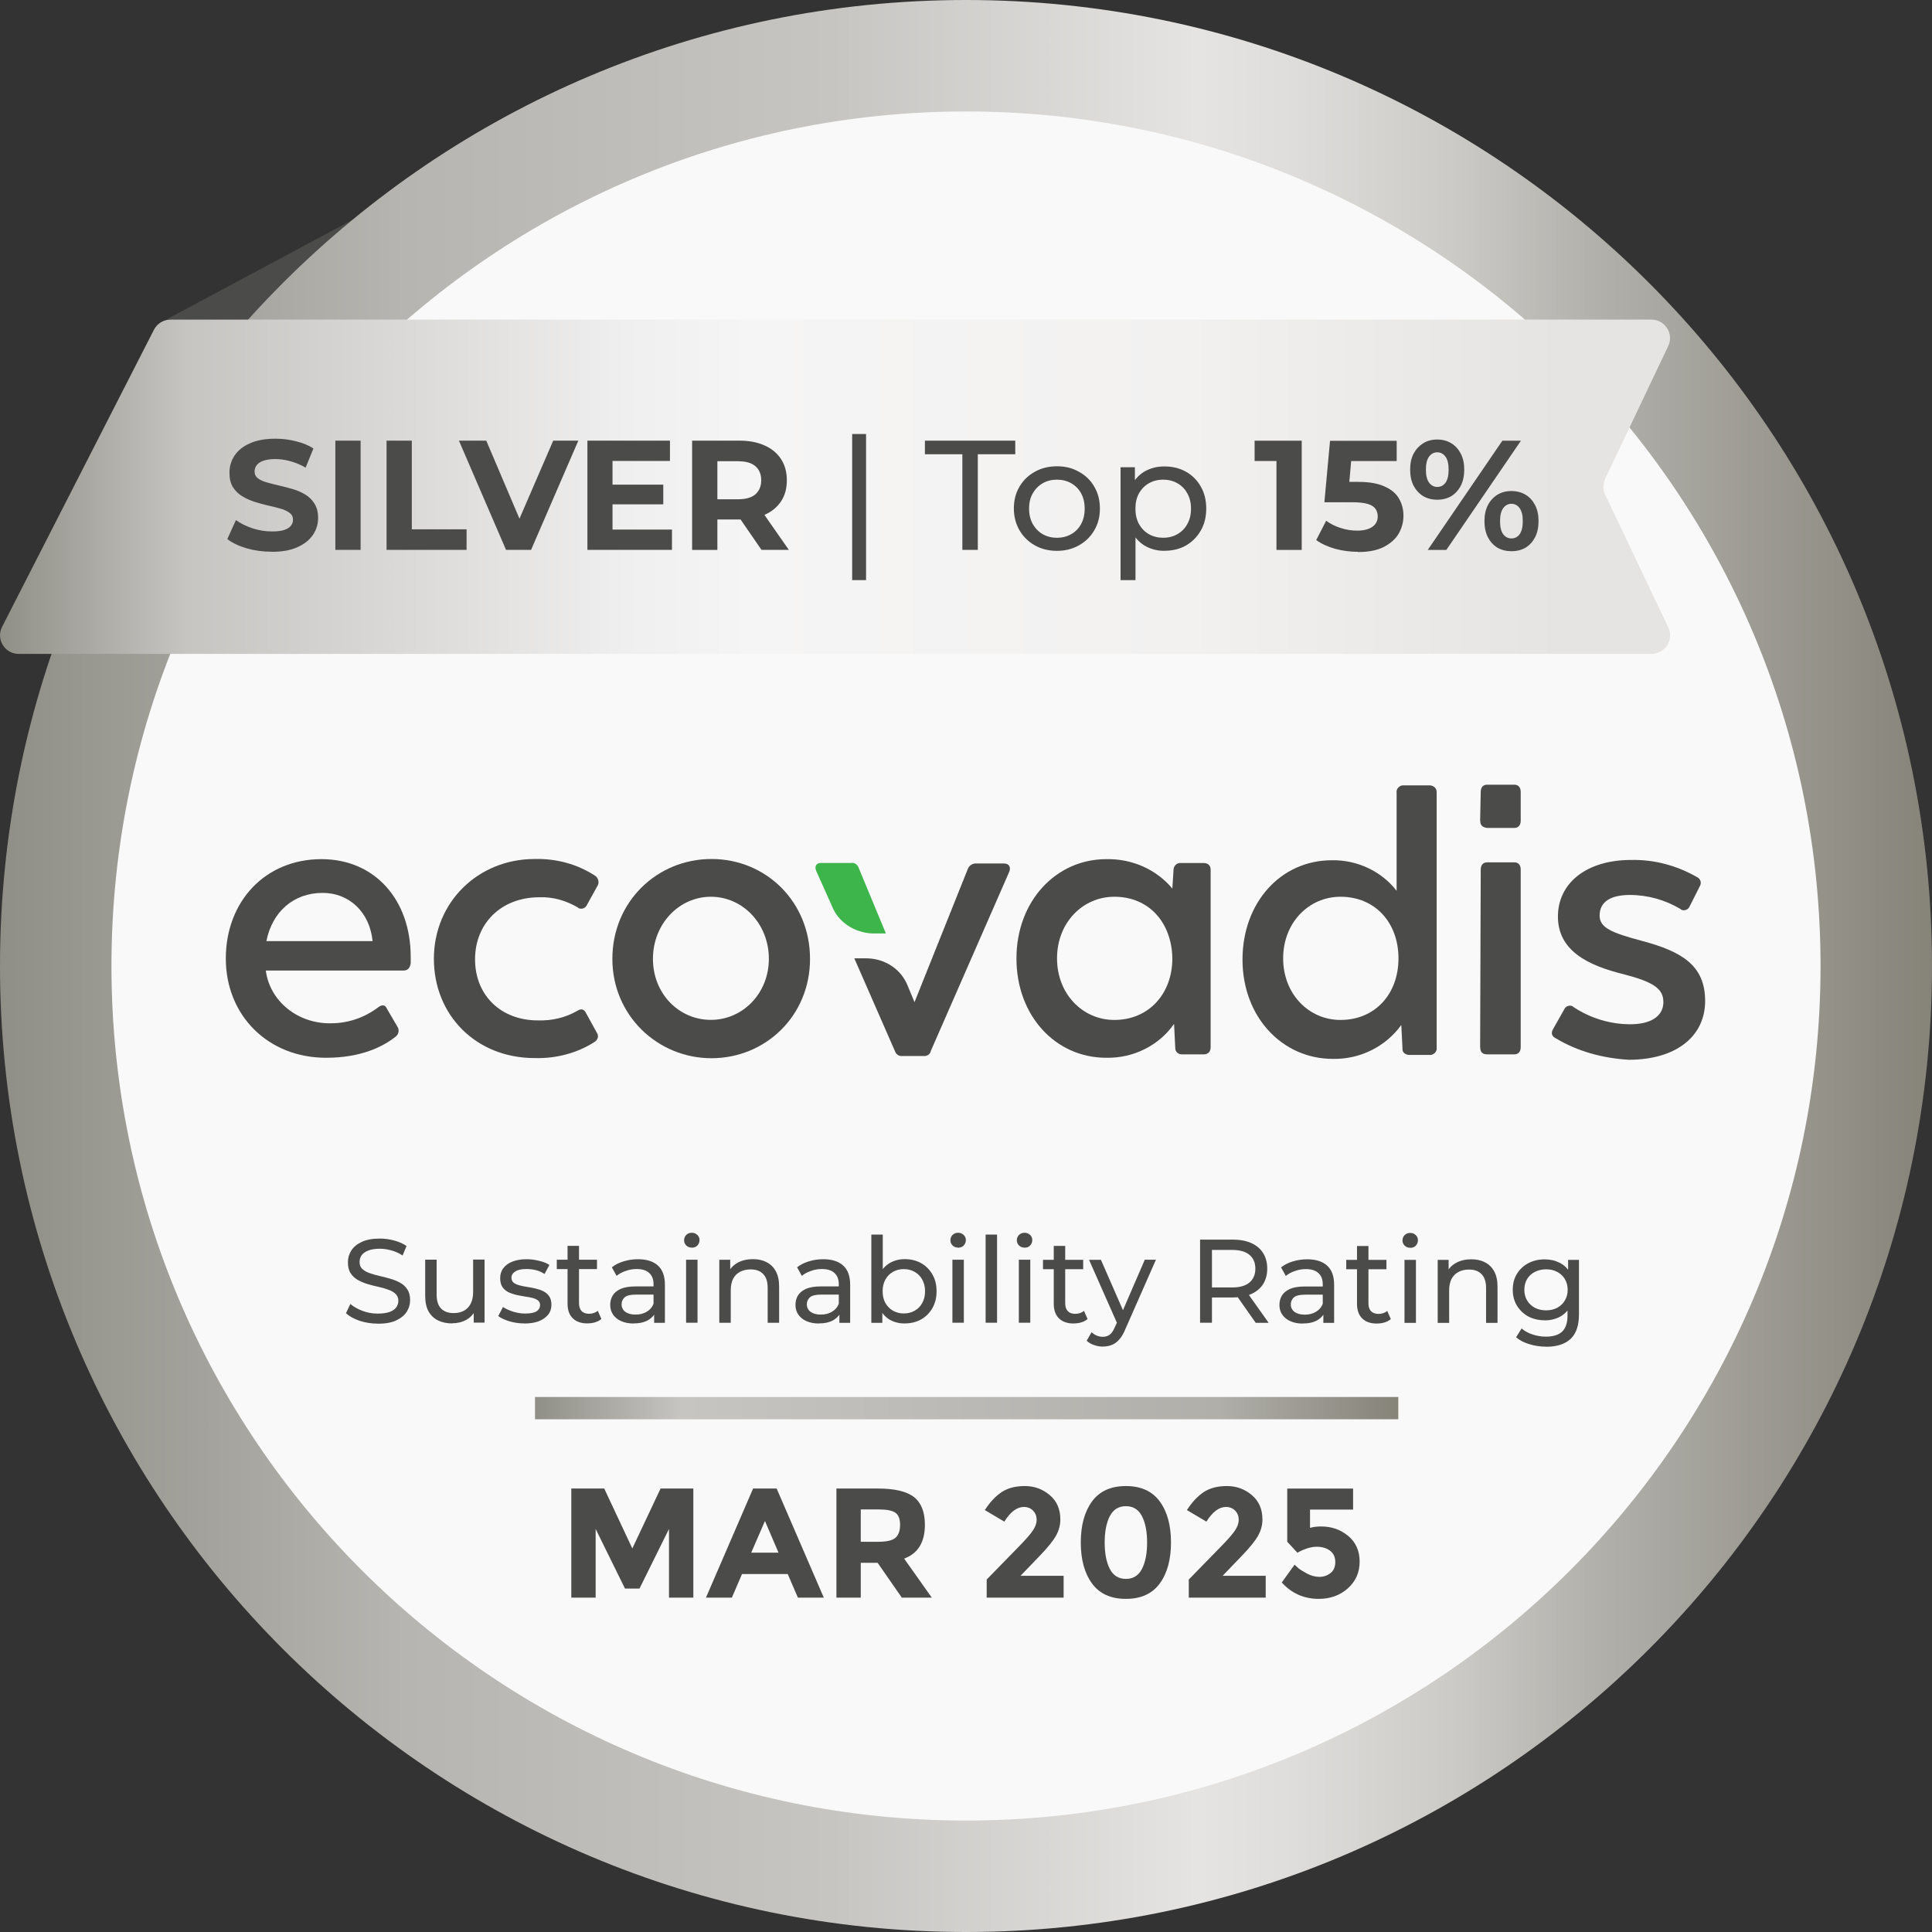 <?xml version="1.0" encoding="UTF-8"?>
<svg id="Livello_1" xmlns="http://www.w3.org/2000/svg" xmlns:xml="http://www.w3.org/XML/1998/namespace" xmlns:xlink="http://www.w3.org/1999/xlink" version="1.1" viewBox="0 0 260 260">
  <rect x="0" y="0" width="260" height="260" fill="#333333" stroke="none"/>
  <!-- Generator: Adobe Illustrator 29.4.0, SVG Export Plug-In . SVG Version: 2.1.0 Build 152)  -->
  <defs>
    <linearGradient id="Sfumatura_senza_nome" data-name="Sfumatura senza nome" x1="0" y1="382" x2="260" y2="382" gradientTransform="translate(0 -252)" gradientUnits="userSpaceOnUse">
      <stop offset="0" stop-color="#908f87"/>
      <stop offset=".21" stop-color="#b6b5b1"/>
      <stop offset=".43" stop-color="#c6c5c2"/>
      <stop offset=".62" stop-color="#e5e4e2"/>
      <stop offset=".67" stop-color="#dedddb"/>
      <stop offset=".75" stop-color="#cccbc7"/>
      <stop offset=".83" stop-color="#b0afaa"/>
      <stop offset="1" stop-color="#868479"/>
    </linearGradient>
    <linearGradient id="Sfumatura_senza_nome_2" data-name="Sfumatura senza nome 2" x1="72" y1="441.5" x2="188.18" y2="441.5" gradientTransform="translate(0 -252)" gradientUnits="userSpaceOnUse">
      <stop offset="0" stop-color="#908f87"/>
      <stop offset=".17" stop-color="#c6c5c2"/>
      <stop offset=".79" stop-color="#b0afaa"/>
      <stop offset="1" stop-color="#868479"/>
    </linearGradient>
    <linearGradient id="Sfumatura_senza_nome_3" data-name="Sfumatura senza nome 3" x1=".003" y1="317.505" x2="210.163" y2="317.505" gradientTransform="translate(0 -252)" gradientUnits="userSpaceOnUse">
      <stop offset="0" stop-color="#908f87"/>
      <stop offset=".12" stop-color="#c6c5c2"/>
      <stop offset=".29" stop-color="#dfdedd"/>
      <stop offset=".4" stop-color="#f0efef"/>
      <stop offset=".48" stop-color="#f6f5f5"/>
      <stop offset=".76" stop-color="#f2f1f0"/>
      <stop offset="1" stop-color="#e5e4e2"/>
    </linearGradient>
  </defs>
  <g id="medal-silver">
    <path d="M50.39,28l-28,15h28v-15Z" fill="#4b4b4a"/>
    <path d="M130,260c71.8,0,130-58.2,130-130S201.8,0,130,0,0,58.2,0,130s58.2,130,130,130Z" fill="url(#Sfumatura_senza_nome)"/>
    <path d="M130,245c63.51,0,115-51.49,115-115S193.51,15,130,15,15,66.49,15,130s51.49,115,115,115Z" fill="#f9f9fa"/>
    <path d="M188.18,188h-116.18v3h116.18v-3Z" fill="url(#Sfumatura_senza_nome_2)"/>
    <path d="M50.85,178.13c-.85,0-1.67-.13-2.45-.38-.78-.27-1.39-.61-1.84-1.02l.59-1.25c.43.37.97.68,1.63.93s1.35.37,2.06.37c.65,0,1.18-.08,1.58-.22.41-.15.7-.35.9-.61.19-.27.29-.57.29-.9,0-.38-.13-.69-.38-.93-.25-.24-.57-.42-.98-.56-.39-.15-.83-.28-1.31-.38s-.97-.23-1.46-.37c-.48-.15-.92-.34-1.33-.56-.39-.22-.71-.52-.96-.9-.25-.38-.37-.88-.37-1.47s.15-1.1.45-1.58c.31-.49.78-.88,1.41-1.17.64-.3,1.45-.45,2.43-.45.65,0,1.3.09,1.94.26s1.19.42,1.66.74l-.53,1.28c-.48-.32-.99-.55-1.52-.69-.53-.15-1.05-.22-1.55-.22-.63,0-1.15.08-1.55.24s-.7.37-.9.64c-.18.27-.27.57-.27.9,0,.4.12.71.37.94.26.24.58.42.98.56.41.14.85.27,1.33.38.48.11.96.23,1.44.37.49.14.93.32,1.33.54.41.22.73.52.98.9s.37.85.37,1.44-.15,1.09-.46,1.58c-.31.48-.79.87-1.44,1.17-.64.29-1.45.43-2.43.43l-.01-.01ZM60.87,178.1c-.73,0-1.37-.13-1.92-.4-.54-.27-.97-.67-1.28-1.22-.3-.55-.45-1.25-.45-2.08v-4.88h1.54v4.7c0,.83.2,1.46.59,1.87.41.42.97.62,1.7.62.53,0,1-.11,1.39-.32.39-.22.7-.54.91-.96.21-.43.32-.94.32-1.54v-4.38h1.54v8.48h-1.46v-2.29l.24.61c-.28.56-.69,1-1.25,1.31-.55.31-1.18.46-1.87.46v.02ZM70.56,178.1c-.7,0-1.38-.1-2.02-.29-.63-.19-1.13-.43-1.49-.7l.64-1.22c.36.24.81.45,1.34.62s1.08.26,1.63.26c.71,0,1.23-.1,1.54-.3.32-.2.48-.49.48-.85,0-.27-.1-.47-.29-.62s-.45-.26-.77-.34c-.31-.08-.66-.14-1.04-.19-.38-.06-.77-.14-1.15-.22-.38-.1-.74-.22-1.06-.38-.32-.17-.58-.4-.77-.69-.19-.3-.29-.69-.29-1.18s.14-.96.43-1.34.69-.68,1.22-.88c.53-.21,1.16-.32,1.89-.32.55,0,1.11.07,1.68.21.58.13,1.05.32,1.41.56l-.66,1.22c-.38-.26-.78-.43-1.2-.53s-.83-.14-1.25-.14c-.67,0-1.17.11-1.5.34-.33.21-.5.49-.5.83,0,.29.1.51.29.67.2.15.46.27.77.35.32.09.67.16,1.06.22.38.05.77.13,1.15.22.38.09.73.21,1.04.37.32.16.58.38.77.67.2.29.3.67.3,1.15,0,.51-.15.96-.45,1.33-.3.37-.72.67-1.26.88-.54.2-1.19.3-1.95.3l.01-.01ZM79.06,178.1c-.85,0-1.51-.23-1.98-.69s-.7-1.12-.7-1.97v-7.78h1.54v7.71c0,.46.11.81.34,1.06.23.24.57.37.99.37.48,0,.88-.13,1.2-.4l.48,1.1c-.23.2-.52.35-.85.45-.32.1-.66.14-1.01.14l-.01.01ZM74.93,170.79v-1.26h5.41v1.26s-5.41,0-5.41,0ZM88.03,178.01v-1.79l-.08-.34v-3.06c0-.65-.19-1.15-.58-1.5-.37-.36-.94-.54-1.7-.54-.5,0-.99.08-1.47.26-.48.16-.89.38-1.22.66l-.64-1.15c.44-.35.96-.62,1.57-.8.62-.19,1.26-.29,1.94-.29,1.16,0,2.06.28,2.69.85.63.57.94,1.43.94,2.59v5.12h-1.46l.01-.01ZM85.25,178.11c-.63,0-1.18-.11-1.66-.32-.47-.21-.83-.51-1.09-.88-.26-.38-.38-.82-.38-1.3s.11-.88.32-1.25c.22-.37.58-.67,1.07-.9.5-.22,1.17-.34,2.02-.34h2.69v1.1h-2.62c-.77,0-1.29.13-1.55.38-.27.26-.4.57-.4.93,0,.42.17.75.5,1.01.33.24.79.37,1.38.37s1.08-.13,1.5-.38c.44-.26.75-.63.94-1.12l.3,1.06c-.2.5-.56.9-1.07,1.2-.51.29-1.16.43-1.94.43l-.01.01ZM92.33,178.01v-8.48h1.54v8.48h-1.54ZM93.1,167.9c-.3,0-.55-.1-.75-.29-.19-.19-.29-.43-.29-.7s.1-.53.29-.72c.2-.19.45-.29.75-.29s.54.1.74.29c.2.18.3.41.3.69s-.1.53-.29.74c-.19.19-.44.29-.75.29v-.01ZM101.33,169.45c.69,0,1.3.13,1.82.4.53.27.95.67,1.25,1.22s.45,1.23.45,2.06v4.88h-1.54v-4.7c0-.82-.2-1.44-.61-1.86-.4-.42-.96-.62-1.68-.62-.54,0-1.02.11-1.42.32-.41.21-.72.53-.94.94-.21.42-.32.93-.32,1.55v4.37h-1.54v-8.48h1.47v2.29l-.24-.61c.28-.55.7-.99,1.28-1.3s1.25-.46,2.02-.46ZM112.96,178.01v-1.79l-.08-.34v-3.06c0-.65-.19-1.15-.58-1.5-.37-.36-.94-.54-1.7-.54-.5,0-.99.08-1.47.26-.48.16-.89.38-1.22.66l-.64-1.15c.44-.35.96-.62,1.57-.8.62-.19,1.26-.29,1.94-.29,1.16,0,2.06.28,2.69.85.63.57.94,1.43.94,2.59v5.12h-1.46l.01-.01ZM110.18,178.11c-.63,0-1.18-.11-1.66-.32-.47-.21-.83-.51-1.09-.88-.26-.38-.38-.82-.38-1.3s.11-.88.32-1.25c.22-.37.58-.67,1.07-.9.5-.22,1.17-.34,2.02-.34h2.69v1.1h-2.62c-.77,0-1.29.13-1.55.38-.27.26-.4.57-.4.93,0,.42.17.75.5,1.01.33.24.79.37,1.38.37s1.08-.13,1.5-.38c.44-.26.75-.63.94-1.12l.3,1.06c-.2.5-.56.9-1.07,1.2-.51.29-1.16.43-1.94.43l-.01.01ZM121.76,178.11c-.72,0-1.38-.16-1.97-.48-.58-.33-1.03-.82-1.38-1.46-.33-.64-.5-1.44-.5-2.4s.17-1.76.51-2.4c.35-.64.82-1.12,1.39-1.44.59-.32,1.23-.48,1.94-.48.83,0,1.57.18,2.21.54s1.15.87,1.52,1.52c.37.64.56,1.39.56,2.26s-.19,1.62-.56,2.27c-.37.65-.88,1.16-1.52,1.52s-1.38.54-2.21.54l.01.01ZM117.26,178.01v-11.87h1.54v5.65l-.16,1.97.1,1.97v2.29h-1.47l-.01-.01ZM121.63,176.76c.54,0,1.03-.12,1.46-.37.44-.24.78-.59,1.02-1.04.26-.46.38-.99.38-1.58s-.13-1.13-.38-1.57c-.24-.45-.59-.79-1.02-1.04-.43-.24-.91-.37-1.46-.37s-1.02.12-1.46.37c-.43.25-.77.59-1.02,1.04-.24.44-.37.96-.37,1.57s.12,1.12.37,1.58c.26.45.6.8,1.02,1.04.44.24.92.37,1.46.37ZM128.17,178.01v-8.48h1.54v8.48h-1.54ZM128.94,167.9c-.3,0-.55-.1-.75-.29-.19-.19-.29-.43-.29-.7s.1-.53.29-.72c.2-.19.45-.29.75-.29s.54.1.74.29c.2.18.3.41.3.69s-.1.53-.29.74c-.19.19-.44.29-.75.29v-.01ZM132.64,178.01v-11.87h1.54v11.87h-1.54ZM137.11,178.01v-8.48h1.54v8.48h-1.54ZM137.88,167.9c-.3,0-.55-.1-.75-.29-.19-.19-.29-.43-.29-.7s.1-.53.29-.72c.2-.19.45-.29.75-.29s.54.1.74.29c.2.18.3.41.3.69s-.1.53-.29.74c-.19.19-.44.29-.75.29v-.01ZM144.49,178.11c-.85,0-1.51-.23-1.98-.69s-.7-1.12-.7-1.97v-7.78h1.54v7.71c0,.46.11.81.34,1.06.23.24.57.37.99.37.48,0,.88-.13,1.2-.4l.48,1.1c-.24.2-.52.35-.85.45-.32.1-.66.14-1.01.14l-.01.01ZM140.36,170.8v-1.26h5.41v1.26h-5.41ZM148.41,181.22c-.4,0-.8-.07-1.18-.21-.38-.13-.71-.32-.99-.58l.66-1.15c.21.2.45.36.7.46.26.11.53.16.82.16.37,0,.68-.1.93-.29.25-.19.48-.53.69-1.02l.53-1.17.16-.19,3.33-7.7h1.5l-4.11,9.33c-.24.6-.52,1.07-.83,1.41-.3.34-.63.58-.99.72-.36.15-.76.22-1.2.22l-.02.01ZM150.43,178.29l-3.87-8.75h1.6l3.3,7.55-1.02,1.2h-.01ZM161.5,178.02v-11.2h4.37c.98,0,1.82.15,2.51.46.69.31,1.23.76,1.6,1.34.37.59.56,1.29.56,2.1s-.19,1.51-.56,2.1c-.37.58-.91,1.02-1.6,1.33s-1.53.46-2.51.46h-3.49l.72-.74v4.14h-1.6v.01ZM168.99,178.02l-2.85-4.06h1.71l2.88,4.06h-1.74ZM163.1,174.04l-.72-.78h3.44c1.02,0,1.8-.22,2.32-.66.53-.45.8-1.07.8-1.87s-.27-1.42-.8-1.86c-.52-.44-1.3-.66-2.32-.66h-3.44l.72-.8v6.63ZM178.09,178.02v-1.79l-.08-.34v-3.06c0-.65-.19-1.15-.58-1.5-.37-.36-.94-.54-1.7-.54-.5,0-.99.08-1.47.26-.48.16-.89.38-1.22.66l-.64-1.15c.44-.35.96-.62,1.57-.8.62-.19,1.26-.29,1.94-.29,1.16,0,2.06.28,2.69.85s.94,1.43.94,2.59v5.12h-1.46l.01-.01ZM175.31,178.12c-.63,0-1.18-.11-1.66-.32-.47-.21-.83-.51-1.09-.88-.26-.38-.38-.82-.38-1.3s.11-.88.32-1.25c.22-.37.58-.67,1.07-.9.5-.22,1.17-.34,2.02-.34h2.69v1.1h-2.62c-.77,0-1.29.13-1.55.38-.27.26-.4.57-.4.93,0,.42.17.75.5,1.01.33.24.79.37,1.38.37s1.08-.13,1.5-.38c.44-.26.75-.63.94-1.12l.3,1.06c-.2.5-.56.9-1.07,1.2-.51.29-1.16.43-1.94.43l-.01.01ZM185.3,178.12c-.85,0-1.51-.23-1.98-.69s-.7-1.12-.7-1.97v-7.78h1.54v7.71c0,.46.11.81.34,1.06.24.24.57.37.99.37.48,0,.88-.13,1.2-.4l.48,1.1c-.24.2-.52.35-.85.45-.32.1-.66.14-1.01.14l-.01.01ZM181.17,170.81v-1.26h5.41v1.26h-5.41ZM189.01,178.03v-8.48h1.54v8.48h-1.54ZM189.78,167.92c-.3,0-.55-.1-.75-.29-.19-.19-.29-.43-.29-.7s.1-.53.29-.72c.2-.19.45-.29.75-.29s.54.1.74.29c.2.18.3.41.3.69s-.1.53-.29.74c-.19.19-.44.29-.75.29v-.01ZM198.01,169.47c.69,0,1.3.13,1.82.4.53.27.95.67,1.25,1.22s.45,1.23.45,2.06v4.88h-1.54v-4.7c0-.82-.2-1.44-.61-1.86-.4-.42-.96-.62-1.68-.62-.54,0-1.02.11-1.42.32s-.72.53-.94.94c-.21.42-.32.93-.32,1.55v4.37h-1.54v-8.48h1.47v2.29l-.24-.61c.28-.55.7-.99,1.28-1.3s1.25-.46,2.02-.46h0ZM208.08,181.23c-.78,0-1.54-.11-2.27-.34-.72-.21-1.32-.52-1.78-.93l.74-1.18c.4.34.88.61,1.46.8.58.2,1.18.3,1.81.3,1,0,1.74-.24,2.21-.7.47-.47.7-1.18.7-2.14v-1.79l.16-1.68-.08-1.7v-2.32h1.46v7.33c0,1.49-.37,2.59-1.12,3.3-.75.7-1.84,1.06-3.28,1.06l-.01-.01ZM207.89,177.68c-.82,0-1.56-.17-2.21-.51-.64-.35-1.15-.84-1.54-1.46-.37-.62-.56-1.33-.56-2.14s.19-1.54.56-2.14c.38-.62.9-1.1,1.54-1.44.65-.34,1.39-.51,2.21-.51.73,0,1.39.15,1.98.45.6.29,1.07.74,1.42,1.34.36.61.54,1.38.54,2.3s-.18,1.68-.54,2.29c-.35.61-.83,1.07-1.42,1.38-.6.3-1.26.45-1.98.45v-.01ZM208.07,176.34c.57,0,1.07-.12,1.5-.35.44-.24.78-.56,1.02-.98.26-.42.38-.9.38-1.44s-.13-1.02-.38-1.44-.59-.74-1.02-.96c-.44-.24-.94-.35-1.5-.35s-1.07.12-1.52.35c-.44.22-.78.54-1.04.96-.25.42-.37.9-.37,1.44s.12,1.02.37,1.44c.26.42.6.74,1.04.98.45.24.96.35,1.52.35Z" fill="#4b4b4a"/>
    <path d="M55.27,129.64c-.08.59-.39.97-.94.97h-18.56c.55,4.19,4.37,7.17,8.74,7.1,2.34,0,4.53-.75,6.4-2.16.47-.37.94-.37,1.17.22l1.4,2.39c.31.45.16,1.05-.24,1.35-1.79,1.42-4.76,2.84-9.36,2.84-7.8,0-13.49-5.68-13.49-13.36s5.3-13.37,12.87-13.37c7.17,0,12.01,5.45,12.01,13.14v.9-.02ZM35.85,126.65h14.28v-.07c-.39-3.81-3.12-6.42-6.71-6.42-3.91,0-6.79,2.54-7.57,6.49Z" fill="#4b4b4a"/>
    <path d="M199.19,140.92l.08-23.9c0-.59.31-.97.86-.97h3.66c.55,0,.86.37.86.97v23.9c0,.6-.31.97-.86.97h-3.66c-.62,0-.93-.29-.93-.97h-.01Z" fill="#4b4b4a"/>
    <path d="M199.19,110.45l.08-3.88c0-.6.31-.97.86-.97h3.66c.55,0,.86.37.86.97v3.88c0,.59-.31.97-.86.97h-3.66c-.62-.07-.93-.37-.93-.97h-.01Z" fill="#4b4b4a"/>
    <path d="M209.34,139.72c-.55-.3-.63-.75-.31-1.27l1.48-2.62c.16-.37.63-.6,1.01-.45.08,0,.16.07.24.15,2.26,1.49,4.92,2.31,7.64,2.31s4.45-1.05,4.45-2.99c0-1.79-1.32-2.69-5.3-3.73-4.92-1.2-8.89-3.21-8.89-7.77s3.9-7.62,9.83-7.62c3.12-.07,6.16.74,8.89,2.31.47.22.63.75.39,1.2,0,.07-.08.07-.08.15l-1.32,2.62c-.16.37-.63.59-1.01.45-.08,0-.16-.07-.24-.15-2.03-1.2-4.37-1.87-6.79-1.87s-4.06.82-4.06,2.77c0,1.64,1.56,2.31,5.77,3.43,5.3,1.42,8.43,3.29,8.43,8.06s-3.9,7.92-10.3,7.92c-3.51-.22-6.87-1.12-9.83-2.91v.01Z" fill="#4b4b4a"/>
    <path d="M58.39,129.04c0-7.62,5.93-13.44,13.57-13.44,2.89-.07,5.69.67,8.11,2.24.47.3.63.97.31,1.42l-1.4,2.54c-.16.37-.63.59-1.01.45-.08,0-.16-.07-.24-.15-1.56-.89-3.27-1.42-5.14-1.35-5.14,0-8.66,3.51-8.66,8.36s3.51,8.21,8.43,8.21c1.87.07,3.74-.37,5.3-1.27.55-.37.94-.22,1.17.22l1.48,2.69c.31.45.16.97-.31,1.27-2.34,1.49-5.14,2.24-8.04,2.16-7.95,0-13.57-5.82-13.57-13.36v.01Z" fill="#4b4b4a"/>
    <path d="M82.41,129.04c0-7.69,6.01-13.44,13.34-13.44s13.26,5.75,13.26,13.44-6.01,13.37-13.26,13.37-13.34-5.75-13.34-13.37ZM103.47,129.04c0-4.71-3.51-8.36-7.8-8.36s-7.8,3.66-7.8,8.36,3.51,8.21,7.8,8.21,7.8-3.58,7.8-8.21Z" fill="#4b4b4a"/>
    <path d="M162.92,117.02v23.9c0,.59-.31.97-.94.97h-2.96c-.47,0-.86-.37-.86-.82v-.07l-.16-3.21c-2.03,2.91-5.46,4.63-9.12,4.56-6.86,0-12.09-5.68-12.09-13.37s5.3-13.36,12.09-13.36c3.43-.07,6.71,1.35,8.89,3.96l.16-2.54c0-.45.39-.9.86-.9h3.2c.53,0,.93.29.93.89v-.01ZM157.77,128.97c-.08-4.78-3.12-8.29-7.8-8.29-4.29,0-7.72,3.51-7.72,8.29s3.43,8.29,7.72,8.29c4.61,0,7.8-3.51,7.8-8.29Z" fill="#4b4b4a"/>
    <path d="M193.34,106.57v34.43c.08.45-.31.9-.78.97h-2.89c-.47,0-.93-.3-.93-.74v-.15l-.16-3.14c-2.11,2.91-5.54,4.63-9.2,4.56-6.86,0-12.17-5.68-12.17-13.36s5.15-13.37,12.01-13.37c3.43-.07,6.71,1.49,8.73,4.11v-13.22c-.08-.45.31-.9.78-.97h3.67c.47,0,.93.37.93.82,0-.08,0,0,0,.07l.01-.01ZM188.2,128.97c0-4.78-3.12-8.29-7.8-8.29-4.29,0-7.72,3.51-7.72,8.29s3.43,8.29,7.72,8.29c4.6,0,7.8-3.43,7.8-8.29Z" fill="#4b4b4a"/>
    <path d="M115.56,116.8c-.16-.45-.55-.74-1.01-.67h-4.06c-.63,0-.93.45-.63,1.12l2.11,4.71c.86,2.16,3.04,3.58,5.46,3.66h1.79s-3.66-8.82-3.66-8.82Z" fill="#3db54a"/>
    <path d="M135.15,116.2h-3.82c-.47,0-.94.3-1.09.75l-7.17,17.92-.93-2.24c-.86-2.16-2.96-3.58-5.38-3.66h-1.79l5.46,12.47c.16.45.55.74,1.01.67h2.81c.47.07.94-.22,1.01-.67l10.53-24.05c.31-.66,0-1.18-.63-1.18l-.01-.01Z" fill="#4b4b4a"/>
    <path d="M216.01,64.43l8.49-17.85c.79-1.66-.42-3.57-2.26-3.57H22.95c-.94,0-1.8.53-2.23,1.36L.28,84.36c-.85,1.66.36,3.64,2.23,3.64h219.74c1.84,0,3.05-1.91,2.26-3.57l-8.49-17.85c-.32-.68-.32-1.47,0-2.15h-.01Z" fill="url(#Sfumatura_senza_nome_3)"/>
    <path d="M36.57,74.25c-1.18,0-2.3-.15-3.38-.46-1.08-.32-1.95-.74-2.6-1.24l1.16-2.56c.63.45,1.37.82,2.23,1.11.87.28,1.74.42,2.62.42.67,0,1.21-.06,1.62-.19.42-.14.73-.33.92-.57.2-.24.29-.51.29-.82,0-.39-.15-.7-.46-.92-.31-.24-.71-.43-1.22-.57-.5-.15-1.06-.29-1.68-.42-.6-.14-1.21-.31-1.83-.5-.6-.2-1.15-.45-1.66-.76s-.92-.71-1.24-1.22c-.31-.5-.46-1.15-.46-1.93,0-.84.22-1.6.67-2.29.46-.7,1.15-1.25,2.06-1.66.92-.42,2.08-.63,3.47-.63.92,0,1.83.11,2.73.34.9.21,1.69.53,2.37.97l-1.05,2.58c-.69-.39-1.37-.68-2.06-.86-.69-.2-1.36-.29-2.02-.29s-1.2.08-1.62.23c-.42.15-.72.36-.9.61-.18.24-.27.52-.27.84,0,.38.15.69.46.92.31.22.71.41,1.22.55.5.14,1.06.28,1.66.42.62.14,1.22.3,1.83.48.62.18,1.18.43,1.68.74s.91.71,1.22,1.22c.32.5.48,1.14.48,1.91,0,.83-.23,1.58-.69,2.27-.46.69-1.15,1.24-2.08,1.66-.91.42-2.06.63-3.46.63l-.01-.01ZM45.13,74v-14.7h3.4v14.7h-3.4ZM52.02,74v-14.7h3.4v11.93h7.37v2.77s-10.77,0-10.77,0ZM68.1,74l-6.34-14.7h3.68l5.54,13.02h-2.16l5.63-13.02h3.38l-6.36,14.7h-3.37ZM82.18,65.22h7.08v2.65h-7.08v-2.65ZM82.43,71.27h8v2.73h-11.38v-14.7h11.11v2.73h-7.73v9.24ZM93.14,74v-14.7h6.36c1.32,0,2.45.22,3.4.65.95.42,1.69,1.03,2.21,1.83s.78,1.75.78,2.86-.26,2.04-.78,2.83c-.52.78-1.25,1.39-2.21,1.81-.95.42-2.09.63-3.4.63h-4.47l1.51-1.49v5.59h-3.4v-.01ZM102.48,74l-3.67-5.33h3.63l3.72,5.33h-3.68ZM96.54,68.79l-1.51-1.6h4.28c1.05,0,1.83-.22,2.35-.67.52-.46.78-1.09.78-1.89s-.26-1.44-.78-1.89-1.3-.67-2.35-.67h-4.28l1.51-1.62s0,8.34,0,8.34ZM114.68,78.07v-19.66h1.87v19.66h-1.87ZM129.51,74v-12.87h-5.04v-1.83h12.16v1.83h-5.04v12.87h-2.08ZM142.24,74.13c-1.12,0-2.11-.25-2.98-.74s-1.55-1.16-2.06-2.02c-.5-.87-.76-1.85-.76-2.94s.25-2.09.76-2.94c.5-.85,1.19-1.52,2.06-2,.87-.49,1.86-.74,2.98-.74s2.09.24,2.96.74c.88.48,1.57,1.14,2.06,2,.5.84.76,1.82.76,2.94s-.25,2.09-.76,2.94c-.49.85-1.18,1.53-2.06,2.02-.87.49-1.85.74-2.96.74ZM142.24,72.37c.71,0,1.35-.16,1.91-.48.57-.32,1.02-.78,1.34-1.36.32-.6.48-1.29.48-2.08s-.16-1.48-.48-2.06c-.32-.59-.77-1.04-1.34-1.36-.56-.32-1.2-.48-1.91-.48s-1.35.16-1.91.48-1.01.78-1.34,1.36c-.34.57-.5,1.26-.5,2.06s.17,1.48.5,2.08c.34.59.78,1.04,1.34,1.36s1.2.48,1.91.48ZM156.7,74.13c-.92,0-1.77-.21-2.54-.63-.76-.43-1.37-1.07-1.83-1.91-.45-.84-.67-1.89-.67-3.15s.22-2.31.65-3.15c.45-.84,1.05-1.47,1.81-1.89.77-.42,1.63-.63,2.58-.63,1.09,0,2.06.24,2.9.71s1.51,1.14,1.99,1.99c.49.84.74,1.83.74,2.96s-.24,2.13-.74,2.98c-.49.85-1.15,1.52-1.99,2-.84.48-1.81.71-2.9.71v.01ZM150.8,78.08v-15.2h1.93v3l-.13,2.58.21,2.58v7.03h-2.02l.01.01ZM156.53,72.37c.71,0,1.35-.16,1.91-.48.57-.32,1.02-.78,1.34-1.36.34-.6.5-1.29.5-2.08s-.17-1.48-.5-2.06c-.32-.59-.77-1.04-1.34-1.36-.56-.32-1.2-.48-1.91-.48s-1.34.16-1.91.48c-.56.32-1.01.78-1.34,1.36-.32.57-.48,1.26-.48,2.06s.16,1.48.48,2.08c.34.59.78,1.04,1.34,1.36.57.32,1.21.48,1.91.48ZM171.78,74.01v-13.44l1.47,1.47h-4.41v-2.73h6.34v14.7h-3.4ZM182.73,74.26c-1.02,0-2.04-.13-3.04-.4-.99-.28-1.85-.67-2.56-1.18l1.34-2.6c.56.41,1.2.73,1.93.97.74.24,1.49.36,2.25.36.85,0,1.53-.17,2.02-.5.49-.34.74-.81.74-1.41,0-.38-.1-.71-.29-1.01-.2-.29-.55-.52-1.05-.67-.49-.15-1.18-.23-2.08-.23h-3.76l.76-8.27h8.97v2.73h-7.75l1.76-1.55-.52,5.9-1.76-1.55h3.11c1.46,0,2.62.2,3.51.61.9.39,1.55.93,1.95,1.62.41.69.61,1.46.61,2.33s-.22,1.67-.65,2.42c-.43.73-1.11,1.32-2.02,1.79-.9.45-2.04.67-3.44.67l-.03-.03ZM192.14,74.01l10.04-14.7h2.5l-10.04,14.7h-2.5ZM193.42,67.25c-.71,0-1.34-.16-1.89-.48-.55-.34-.98-.81-1.3-1.41-.31-.62-.46-1.34-.46-2.16s.15-1.54.46-2.14c.32-.6.76-1.07,1.3-1.41.55-.34,1.18-.5,1.89-.5s1.34.17,1.89.5c.55.34.97.81,1.28,1.41s.46,1.32.46,2.14-.15,1.55-.46,2.16c-.31.6-.74,1.07-1.28,1.41-.55.32-1.18.48-1.89.48ZM193.42,65.53c.46,0,.83-.19,1.11-.57.28-.39.42-.98.42-1.76s-.14-1.37-.42-1.74c-.28-.39-.65-.59-1.11-.59s-.82.2-1.11.59c-.28.38-.42.96-.42,1.74s.14,1.35.42,1.74c.29.39.67.59,1.11.59ZM203.4,74.18c-.7,0-1.33-.16-1.89-.48-.55-.34-.97-.81-1.28-1.41-.31-.62-.46-1.34-.46-2.16s.15-1.54.46-2.14.74-1.07,1.28-1.41c.56-.34,1.19-.5,1.89-.5s1.36.17,1.91.5.97.81,1.28,1.41c.31.6.46,1.32.46,2.14s-.15,1.55-.46,2.16c-.31.6-.73,1.07-1.28,1.41-.55.32-1.18.48-1.91.48ZM203.4,72.46c.46,0,.83-.19,1.11-.57.28-.39.42-.98.42-1.76s-.14-1.35-.42-1.74-.65-.59-1.11-.59-.82.2-1.11.59c-.28.38-.42.96-.42,1.74s.14,1.37.42,1.76c.29.38.66.57,1.11.57Z" fill="#4b4b4a"/>
  </g>
  <g isolation="isolate">
    <g isolation="isolate">
      <path d="M90.03,205.76l-3.969,8.022h-1.953l-3.948-8.022v9.24h-3.276v-14.679h4.431l3.78,8.063,3.801-8.063h4.41v14.679h-3.276v-9.24Z" fill="#4b4b4a"/>
      <path d="M107.375,215l-1.365-3.171h-6.153l-1.365,3.171h-3.486l6.342-14.679h3.171l6.342,14.679h-3.486ZM102.944,204.689l-1.848,4.263h3.675l-1.827-4.263Z" fill="#4b4b4a"/>
      <path d="M124.469,205.193c0,2.352-.931,3.871-2.793,4.557l3.717,5.25h-4.032l-3.255-4.683h-2.268v4.683h-3.276v-14.679h5.565c2.282,0,3.909.385,4.882,1.154.973.771,1.459,2.01,1.459,3.718ZM120.521,206.936c.406-.363.609-.941.609-1.732s-.21-1.333-.63-1.627-1.155-.441-2.205-.441h-2.457v4.348h2.394c1.12,0,1.883-.183,2.289-.547Z" fill="#4b4b4a"/>
      <path d="M138.948,206.044c.371-.525.557-1.033.557-1.522s-.161-.899-.483-1.229-.734-.494-1.239-.494c-.924,0-1.799.658-2.625,1.975l-2.625-1.555c.687-1.063,1.438-1.869,2.258-2.415s1.862-.818,3.129-.818,2.38.402,3.339,1.207c.959.806,1.438,1.9,1.438,3.286,0,.757-.192,1.481-.577,2.174-.385.693-1.096,1.579-2.132,2.656l-2.646,2.751h5.796v2.94h-10.354v-2.436l4.306-4.41c.868-.882,1.487-1.586,1.858-2.11Z" fill="#4b4b4a"/>
      <path d="M151.517,215.168c-2.03,0-3.549-.689-4.557-2.068s-1.513-3.22-1.513-5.523.505-4.144,1.513-5.522,2.526-2.068,4.557-2.068,3.549.689,4.557,2.068c1.009,1.379,1.513,3.22,1.513,5.522s-.504,4.145-1.513,5.523c-1.008,1.379-2.526,2.068-4.557,2.068ZM149.354,204.038c-.462.896-.692,2.079-.692,3.549s.23,2.653.692,3.549c.462.896,1.183,1.345,2.163,1.345s1.701-.448,2.163-1.345c.462-.896.693-2.079.693-3.549s-.231-2.652-.693-3.549c-.462-.896-1.184-1.344-2.163-1.344s-1.701.448-2.163,1.344Z" fill="#4b4b4a"/>
      <path d="M166.143,206.044c.371-.525.557-1.033.557-1.522s-.161-.899-.482-1.229c-.322-.329-.735-.494-1.239-.494-.924,0-1.799.658-2.625,1.975l-2.625-1.555c.686-1.063,1.438-1.869,2.258-2.415.818-.546,1.861-.818,3.129-.818s2.38.402,3.339,1.207c.959.806,1.438,1.9,1.438,3.286,0,.757-.192,1.481-.577,2.174-.386.693-1.096,1.579-2.132,2.656l-2.646,2.751h5.796v2.94h-10.353v-2.436l4.305-4.41c.868-.882,1.487-1.586,1.858-2.11Z" fill="#4b4b4a"/>
      <path d="M182.093,200.321v2.835h-5.796v2.457c.434-.126.931-.189,1.49-.189,1.414,0,2.633.428,3.654,1.281,1.021.854,1.533,2.006,1.533,3.454s-.528,2.646-1.586,3.592c-1.057.944-2.362,1.417-3.916,1.417-1.988,0-3.647-.735-4.978-2.205l1.723-2.394c.126.126.294.28.504.462s.595.424,1.155.725c.56.301,1.119.451,1.68.451s1.057-.168,1.491-.504c.434-.336.65-.833.65-1.491s-.234-1.165-.703-1.522c-.47-.357-1.074-.535-1.816-.535s-1.604.266-2.583.798l-1.365-1.47v-7.161h8.862Z" fill="#4b4b4a"/>
    </g>
  </g>
</svg>